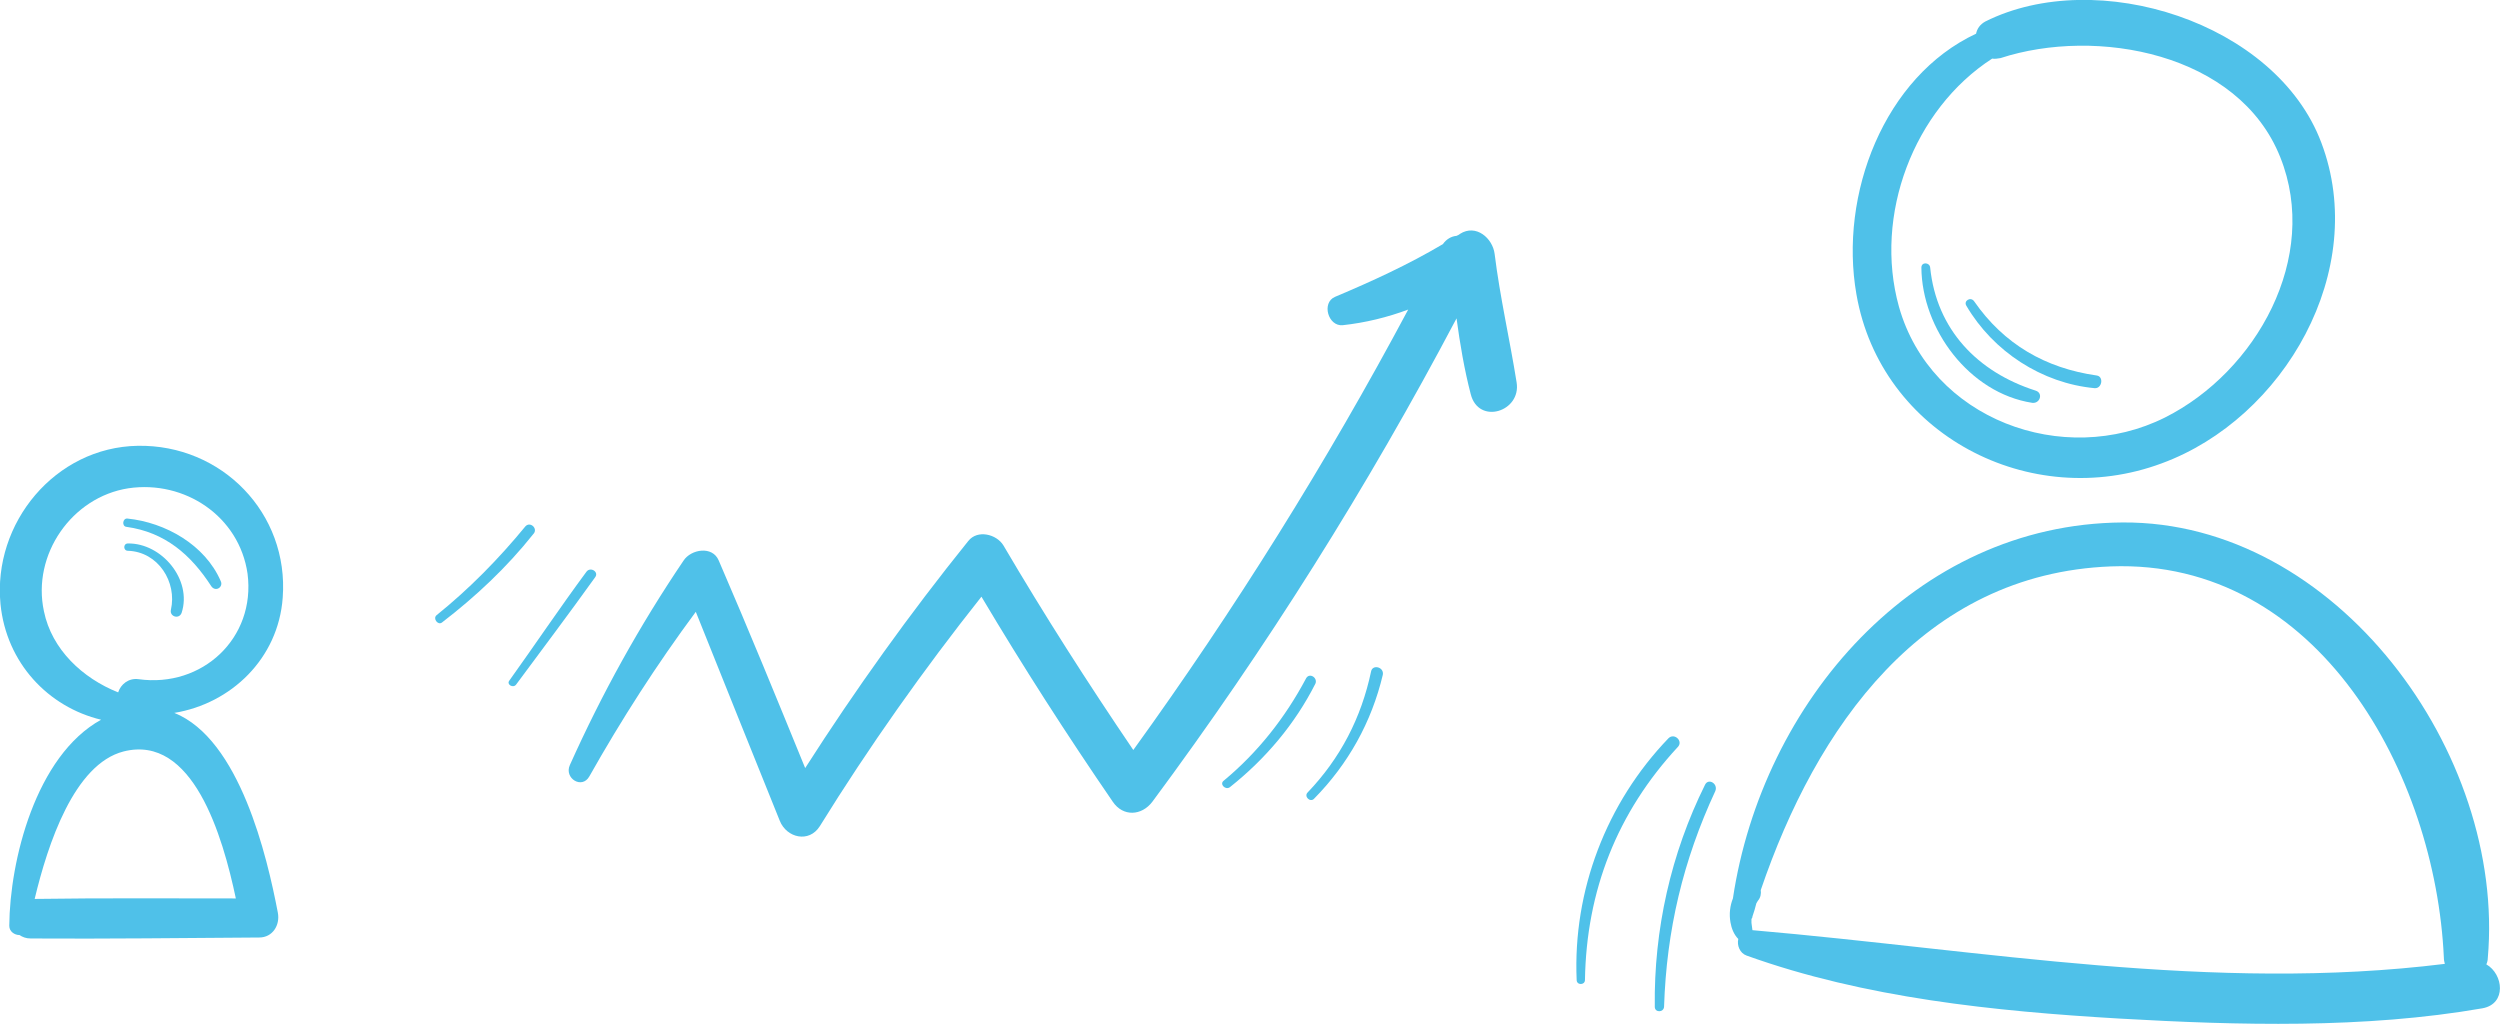 <?xml version="1.0" encoding="utf-8"?>
<!-- Generator: Adobe Illustrator 21.0.0, SVG Export Plug-In . SVG Version: 6.00 Build 0)  -->
<svg version="1.1" id="Vrstva_1" xmlns="http://www.w3.org/2000/svg" xmlns:xlink="http://www.w3.org/1999/xlink" x="0px" y="0px"
	 viewBox="0 0 512 210" style="enable-background:new 0 0 512 210;" xml:space="preserve">
<style type="text/css">
	.st0{fill:#4FC1E9;}
</style>
<g>
	<path class="st0" d="M475.4,29.2c-9.3-24.7-46-36.2-68.8-24.8c-1.1,0.6-1.7,1.5-1.9,2.5c-18.8,8.8-28.1,32.9-24.5,53.4
		c5,28.7,35.6,44.6,62.5,34.6C467.8,85.7,485.3,55.3,475.4,29.2z M443.4,85.5c-20.8,10.4-48,0.4-54.5-22.7
		c-5.2-18.7,3-40.4,19.1-50.8c0.5,0.1,1.1,0,1.7-0.1c19.6-6.4,48.8-1.1,57.3,20.3C475.2,52.7,462.1,76.1,443.4,85.5z"/>
	<path class="st0" d="M509.2,197.5c0.2-0.4,0.3-0.9,0.3-1.3c3.7-42-31.1-89.5-74.8-89.2c-42.6,0.3-73.8,37-79.8,77
		c-0.6,1.5-0.8,3.2-0.5,4.9c0.2,1.2,0.7,2.5,1.6,3.4c0,0,0,0,0,0c-0.3,1.3,0.3,2.9,1.7,3.4c24.2,8.7,50.8,11.4,76.3,12.9
		c24.4,1.4,50.3,2.1,74.4-2.1C513.4,205.6,512.7,199.5,509.2,197.5z M358.9,190.5c-0.1-0.5-0.1-1-0.2-1.5c0-0.3,0-0.6,0-0.8
		c0.1-0.1,0.2-0.3,0.2-0.5c0.3-0.9,0.6-1.8,0.8-2.7c0.1-0.2,0.2-0.3,0.3-0.5c0.6-0.7,0.7-1.5,0.6-2.2c11.3-33.2,33.1-64.8,71.7-66.3
		c42.6-1.6,66.5,42.7,68.2,80.1c0,0.5,0.1,0.9,0.2,1.3C453.1,203.3,406.3,194.6,358.9,190.5z"/>
	<path class="st0" d="M416.9,80c-11.9-3.8-20.3-12.5-21.6-25.2c-0.1-1.1-1.8-1.2-1.8,0c0.1,12.6,9.8,25.7,22.7,27.7
		C417.8,82.7,418.5,80.5,416.9,80z"/>
	<path class="st0" d="M429.4,76.9c-10.5-1.5-19-6.4-25.1-15.2c-0.7-1-2.2-0.1-1.6,0.9c5.5,9.4,15.5,15.9,26.3,16.9
		C430.5,79.6,430.9,77.1,429.4,76.9z"/>
	<path class="st0" d="M349.2,160.7c-7,14.1-10.5,29.7-10.3,45.5c0,1.2,1.8,1.2,1.9,0c0.5-15.7,3.9-30,10.5-44.2
		C351.9,160.5,349.9,159.3,349.2,160.7z"/>
	<path class="st0" d="M341.7,151.2c-12.7,13.2-19.6,31.2-18.8,49.5c0,1.1,1.7,1.1,1.7,0c0.3-18.3,6.6-34.3,19-47.7
		C344.8,151.8,342.9,150,341.7,151.2z"/>
	<path class="st0" d="M310.6,78.3c-1.4-8.8-3.4-17.4-4.5-26.3c-0.4-3.2-3.8-6.2-7.1-4.1c-0.2,0.2-0.5,0.3-0.7,0.4
		c-1.1,0.1-2.1,0.7-2.8,1.7c-7.1,4.2-14.5,7.6-22.1,10.8c-2.8,1.2-1.4,6.1,1.6,5.8c4.6-0.5,9.1-1.6,13.4-3.2
		c-16.7,31.3-35.5,61.4-56.3,90.2c-9.3-13.7-18.2-27.6-26.6-41.9c-1.4-2.3-5.3-3.3-7.2-0.9c-12,14.9-23.1,30.4-33.4,46.5
		c-5.8-14.2-11.6-28.4-17.7-42.5c-1.3-3.1-5.7-2.3-7.2,0c-9,13.3-16.7,27.2-23.3,41.9c-1.2,2.7,2.5,5,4,2.3
		c6.6-11.7,13.8-22.9,21.8-33.7c5.7,14.3,11.5,28.6,17.2,42.8c1.4,3.5,6,4.6,8.2,1.1c10.1-16.3,21.2-32,33.1-47
		c8.5,14.3,17.5,28.3,26.9,42c2.1,3.1,5.9,2.9,8.1,0c23.3-31.4,44.1-64.5,62.3-99c0.7,5.2,1.6,10.5,2.9,15.5
		C302.8,87.1,311.6,84.3,310.6,78.3z"/>
	<path class="st0" d="M120.1,117.1c-5.4,7.3-10.5,14.9-15.8,22.3c-0.6,0.8,0.8,1.6,1.4,0.8c5.4-7.3,10.9-14.6,16.2-22
		C122.7,117.1,120.9,116,120.1,117.1z"/>
	<path class="st0" d="M107.6,107.8c-5.5,6.7-11.5,12.8-18.2,18.2c-0.8,0.7,0.3,2.1,1.1,1.5c6.9-5.3,13.3-11.3,18.7-18.1
		C110.3,108.3,108.6,106.7,107.6,107.8z"/>
	<path class="st0" d="M267.5,138.9c-4.3,8.1-9.9,15.2-16.9,21c-0.9,0.7,0.4,2,1.3,1.3c7.3-5.8,13.3-12.9,17.5-21.2
		C269.9,138.8,268.2,137.7,267.5,138.9z"/>
	<path class="st0" d="M280.8,137.5c-2,9.5-6.3,17.8-13,24.8c-0.8,0.8,0.5,2.1,1.3,1.3c7-7.1,11.8-15.7,14.1-25.4
		C283.5,136.6,281.1,136,280.8,137.5z"/>
	<path class="st0" d="M57.9,122.4c1.3-17.3-12.5-31.4-29.7-31.1c-16.9,0.3-29.7,15.8-28.1,32.4c1.2,12.1,9.8,21.1,20.6,23.7
		C7.3,154.8,2,176.3,1.9,189.6c0,1.2,1.1,1.9,2.1,1.9c0.6,0.4,1.3,0.7,2.3,0.7c15.6,0.1,31.2-0.1,46.8-0.2c2.7,0,4.3-2.5,3.8-5.1
		c-2.2-11.5-7.8-35.5-21.2-40.9C47.3,144.1,57,134.9,57.9,122.4z M48.3,184c-13.7,0-27.4-0.1-41.2,0.1c2.7-11.3,8.1-27.6,18.2-30.2
		C39.5,150.3,45.6,171.2,48.3,184z M28.4,139.1c-2.1-0.3-3.7,1.1-4.2,2.7c-7.3-2.9-13.6-8.8-15.2-16.6c-2.5-11.6,5.7-23.4,17.3-25.2
		c11.5-1.7,22.7,5.7,24.4,17.5C52.4,130.7,41.4,140.9,28.4,139.1z"/>
	<path class="st0" d="M45.2,119c-3.2-7.4-11.3-12-19.1-12.8c-1-0.1-1.2,1.6-0.2,1.7c7.9,1.1,13.2,5.7,17.4,12.2
		C44.2,121.3,45.8,120.2,45.2,119z"/>
	<path class="st0" d="M26.2,111.3c-1,0-1,1.5,0,1.5c6.2,0.2,10.1,6.4,8.8,12.1c-0.3,1.4,1.7,2,2.2,0.6
		C39.4,118.7,33.1,111.2,26.2,111.3z"/>
</g>
</svg>
